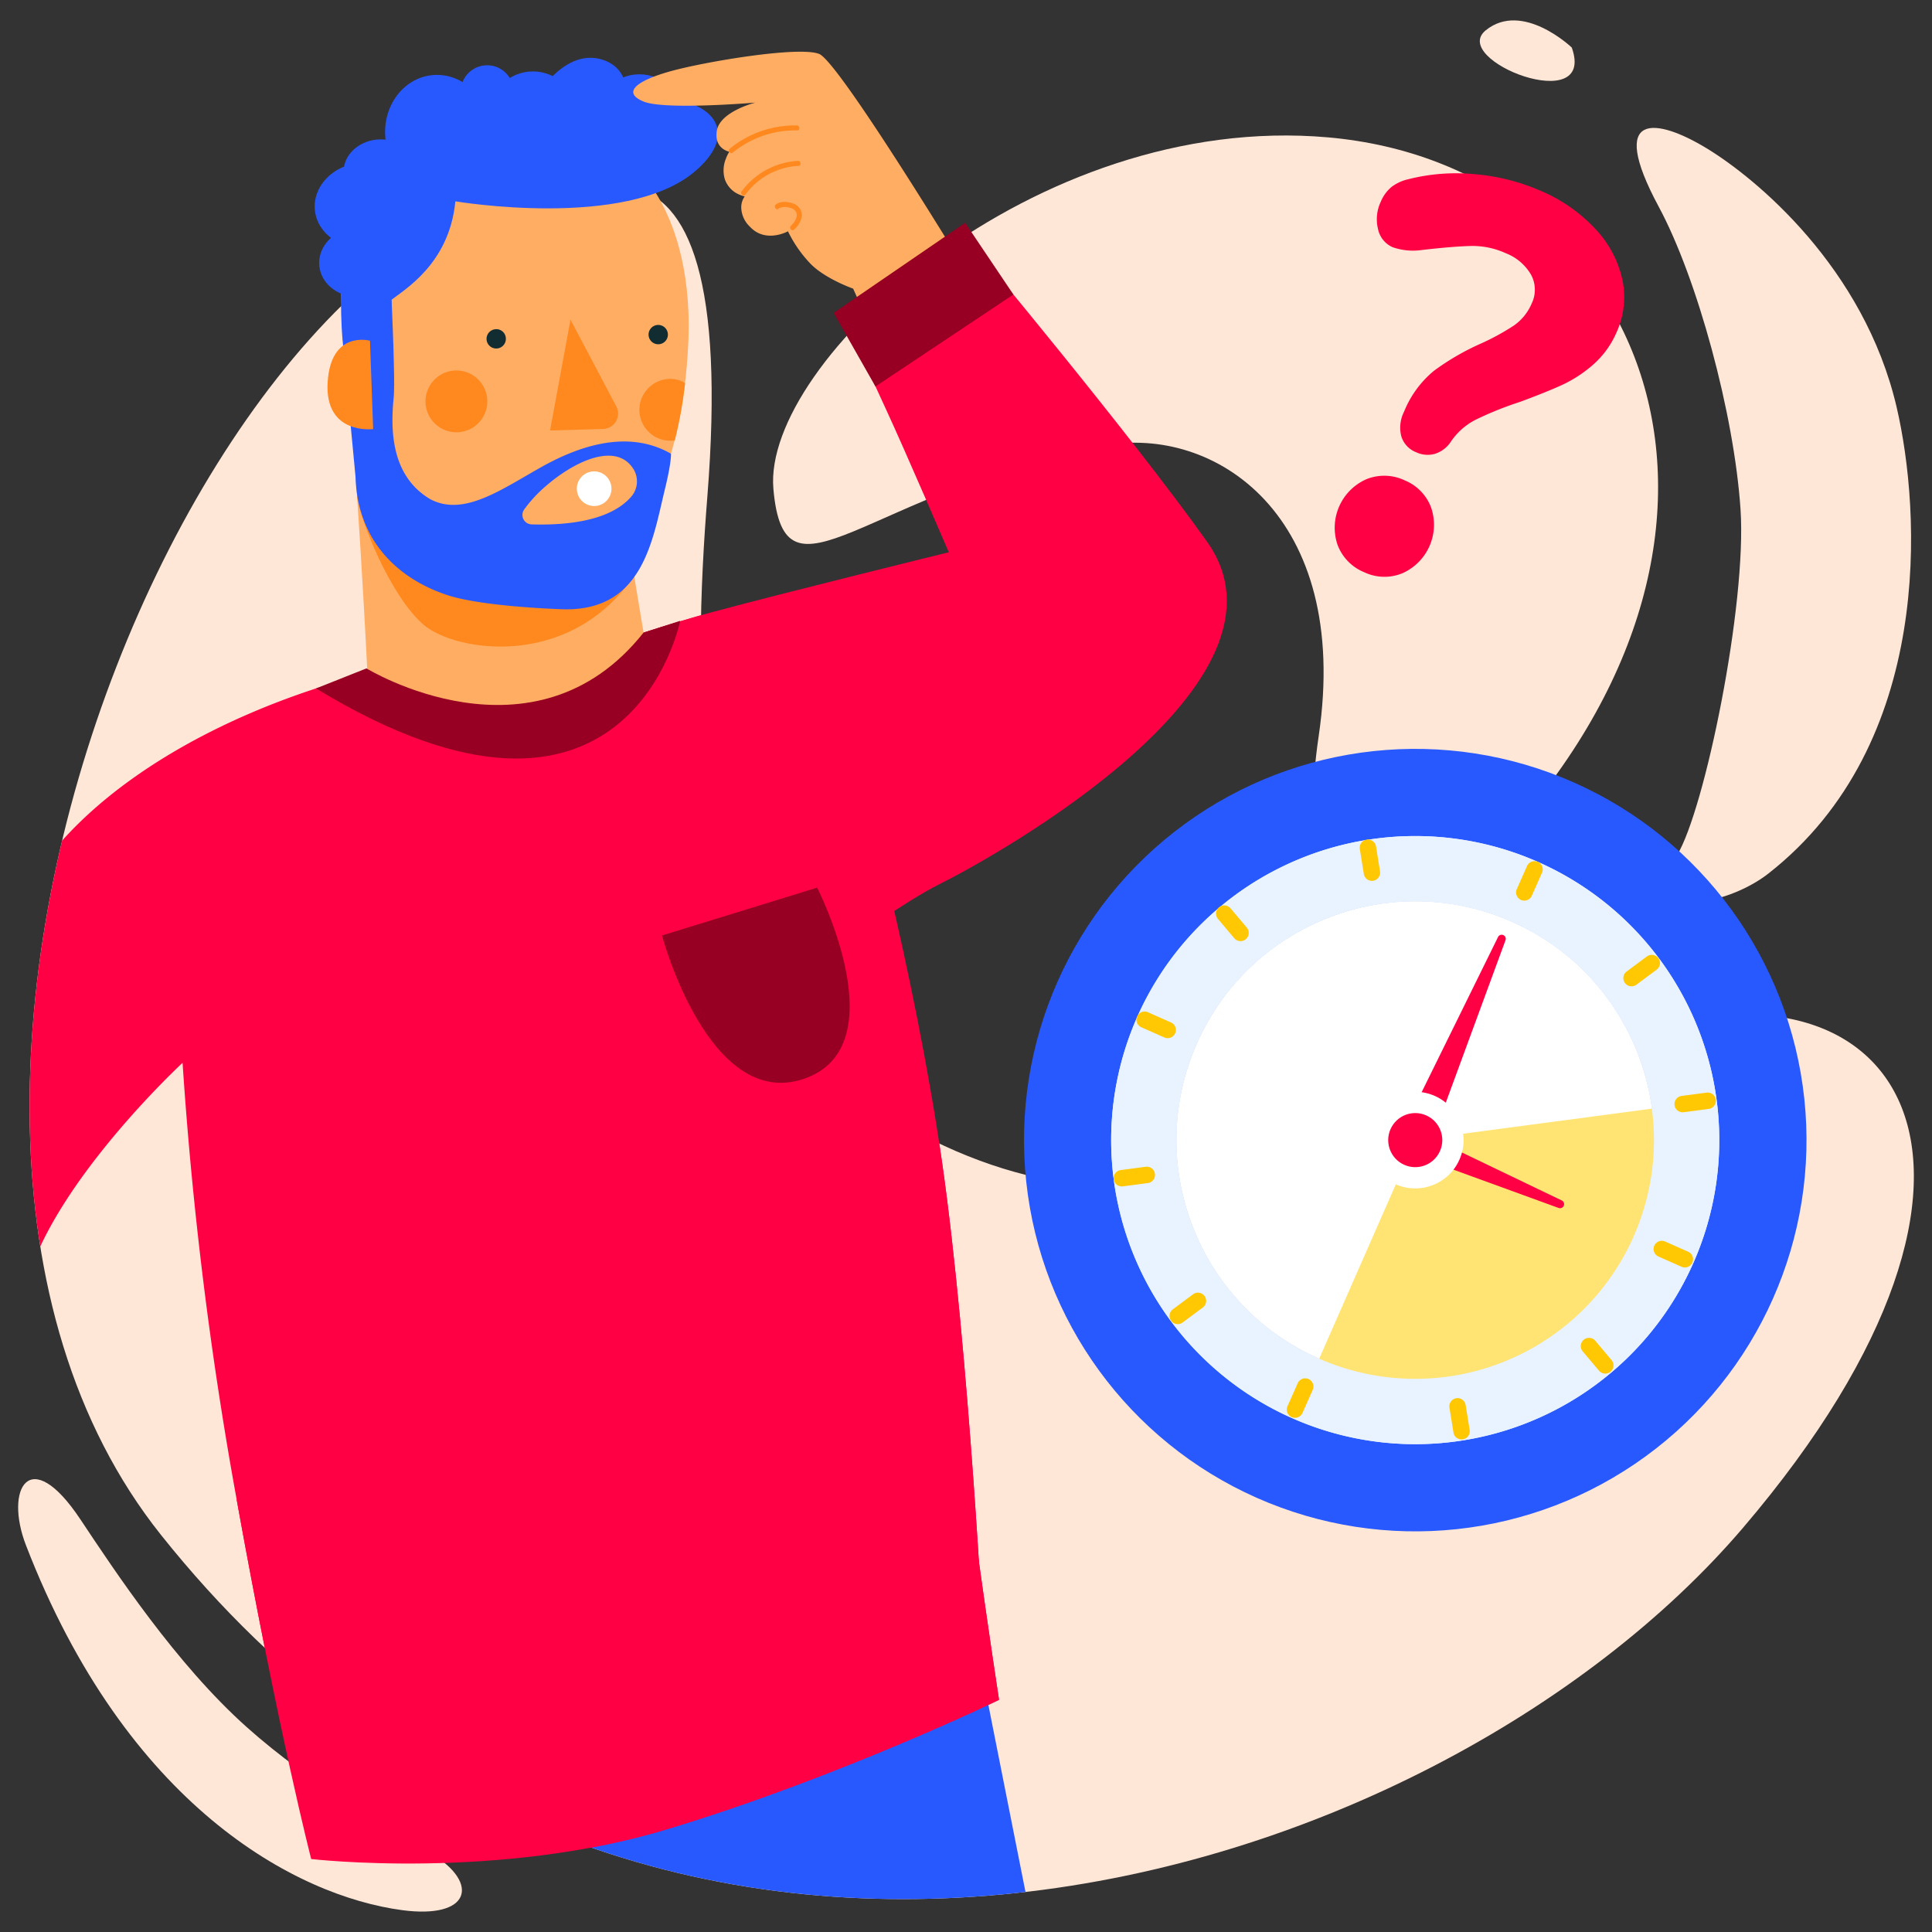 <?xml version="1.0" encoding="UTF-8"?>
<svg xmlns="http://www.w3.org/2000/svg" xmlns:xlink="http://www.w3.org/1999/xlink" id="Calque_1" data-name="Calque 1" viewBox="0 0 400 400">
  <rect x="0" y="0" width="400" height="400" fill="#333333" stroke="none"/>
  <defs>
    <style>.cls-1{fill:none;}.cls-2{clip-path:url(#clip-path);}.cls-3{fill:#f04;}.cls-4{fill:#ffe7d7;}.cls-5{fill:#2859ff;}.cls-6{fill:#e9f2ff;}.cls-7{fill:#fff;}.cls-8{fill:#ffe473;}.cls-9{fill:#ffc802;}.cls-10{clip-path:url(#clip-path-2);}.cls-11{fill:#bb664d;}.cls-12{fill:#980023;}.cls-13{fill:#ffad63;}.cls-14{fill:#ff891f;}.cls-15{opacity:0.72;isolation:isolate;}.cls-16{fill:#122d32;}</style>
    <clipPath id="clip-path">
      <path class="cls-1" d="M130.69-465.644c11.982,2.248,19.3,19.335,15.762,63.981-2.805,35.391-5.147,100.541,34.022,126.077,54.494,35.527,97.171,7.707,152.865-13.231,60.312-22.675,91.593,25.652,27.5,100.717S132.62-62.073,33.326-186.672c-73.45-92.168,16.382-294.164,97.364-278.972"></path>
    </clipPath>
    <clipPath id="clip-path-2">
      <path class="cls-1" d="M130.69,38.809c11.982,2.248,19.3,19.335,15.762,63.981-2.805,35.391-5.147,100.541,34.022,126.077,54.494,35.527,97.171,7.707,152.865-13.231,60.312-22.675,91.593,25.652,27.5,100.717S132.62,442.38,33.326,317.781C-40.124,225.612,49.708,23.617,130.69,38.809"></path>
    </clipPath>
  </defs>
  <title>pasde-contacteur</title>
  <g class="cls-2">
    <path class="cls-3" d="M335.61-64.622a197.466,197.466,0,0,0-5.209-92.006L323.176-182.1c-23.6-1.063-40.652,5.683-64.254,4.62-12.768-.575-24.829-.195-35.767-6.807-2.349,16.214-14.912,34.582-21.665,79.567-1.63,10.859-7.353,82.215-8.437,93.142-4.047,40.807-4.481,75.828-12.8,112.83-2,8.9-3.586,19.863,3.445,25.668,3.492,2.883,8.279,3.585,12.806,3.693,14.818.357,29.226-4.4,43.284-9.1,1.33-.445,2.77-.974,3.491-2.176a6.083,6.083,0,0,0,.376-3.88A281.414,281.414,0,0,1,251.43,8.176c3.622-13.335,14.825-42.035,16.158-55.789C264.907,7.769,255.652,78.671,252.97,134.054c-.126,2.6-.224,5.337.958,7.656,1.116,2.188,3.213,3.684,5.282,5.008,12.554,8.035,27.951,13.055,42.438,9.552a18.35,18.35,0,0,0,8.716-4.3c4.4-4.327,4.759-11.179,4.915-17.349a758.418,758.418,0,0,1,6.044-78.225c1.191-9.189,2.551-18.362,3.305-27.6"></path>
  </g>
  <path class="cls-4" d="M130.69,38.809c11.982,2.248,19.3,19.335,15.762,63.981-2.805,35.391-5.147,100.541,34.022,126.077,54.494,35.527,97.171,7.707,152.865-13.231,60.312-22.675,91.593,25.652,27.5,100.717S132.62,442.38,33.326,317.781C-40.124,225.612,49.708,23.617,130.69,38.809"></path>
  <path class="cls-4" d="M392.685,84.334c5,21.463,7.826,69.583-26.569,96.533-9,7.053-27.264,9.881-18.886-3.843,5.7-9.334,14.458-51.828,13.127-71.6s-8.952-47.793-16.921-62.6c-10.867-20.188-.279-18.3,9.88-12.137s32.614,24.639,39.369,53.642"></path>
  <path class="cls-4" d="M325.418,9.844S315.221.1,307.607,6.277s22.972,18.08,17.811,3.568"></path>
  <path class="cls-4" d="M273.026,152.358c6.755-45.877-21.712-64.332-44.39-60.114-49.43,9.2-66.222,35.218-68.514,8.964s53.992-78.147,114.834-72.769c65.62,5.8,96.019,80.148,36.187,145.539-23.642,25.838-44.535,21.963-38.117-21.62"></path>
  <path class="cls-4" d="M5.37,319.914c20.815,53.917,55.835,72.636,77.937,75.569,13.97,1.854,16.162-5.468,6.1-11.66-9.162-5.636-24.769-14.139-38.315-26.231-14.638-13.067-27.3-32.29-34.454-43.03C6.123,298.771.878,308.277,5.37,319.914"></path>
  <path class="cls-3" d="M290.113,90.286a7.3,7.3,0,0,1,.574-5.031,21.273,21.273,0,0,1,6.2-8.488,51.493,51.493,0,0,1,9.687-5.624,48.878,48.878,0,0,0,6.882-3.761,10.575,10.575,0,0,0,3.654-4.527,6.548,6.548,0,0,0-.09-5.92,10.4,10.4,0,0,0-5.327-4.536,16.612,16.612,0,0,0-7.211-1.471q-3.675.092-10.077.828a12.794,12.794,0,0,1-6.086-.578A5.272,5.272,0,0,1,285.3,47.4a8.446,8.446,0,0,1,.573-5.626,7.9,7.9,0,0,1,2.208-3.053,8.911,8.911,0,0,1,3.414-1.595,40.28,40.28,0,0,1,13.88-1.062,43.193,43.193,0,0,1,13.716,3.49,32.846,32.846,0,0,1,11.246,7.881,22.209,22.209,0,0,1,5.552,10.449,17.558,17.558,0,0,1-1.189,10.9,18.765,18.765,0,0,1-4.9,6.75,27.063,27.063,0,0,1-6.4,4.171q-3.311,1.508-8.68,3.493a71.075,71.075,0,0,0-9.158,3.679,13.626,13.626,0,0,0-5.218,4.629,6.132,6.132,0,0,1-3.265,2.453,5.538,5.538,0,0,1-3.884-.33A5.13,5.13,0,0,1,290.113,90.286Zm-13.191,22.505A10.972,10.972,0,0,1,282.934,99.2a9.88,9.88,0,0,1,7.938.274,9.735,9.735,0,0,1,5.433,5.64,10.972,10.972,0,0,1-6.011,13.592,9.727,9.727,0,0,1-7.828-.225A9.871,9.871,0,0,1,276.922,112.791Z"></path>
  <circle class="cls-5" cx="293.014" cy="236.049" r="77.996" transform="translate(-41.536 408.248) rotate(-66.09)"></circle>
  <circle class="cls-5" cx="293.014" cy="236.049" r="81.004" transform="translate(-41.536 408.248) rotate(-66.09)"></circle>
  <circle class="cls-5" cx="293.015" cy="236.047" r="70.99" transform="translate(-41.534 408.248) rotate(-66.09)"></circle>
  <path class="cls-6" d="M318.522,178.5a62.95,62.95,0,1,0,32.034,83.059A62.948,62.948,0,0,0,318.522,178.5ZM272.975,281.233a49.428,49.428,0,1,1,65.218-25.156A49.427,49.427,0,0,1,272.975,281.233Z"></path>
  <circle class="cls-7" cx="293.009" cy="236.045" r="49.428" transform="translate(-41.536 408.241) rotate(-66.09)"></circle>
  <circle class="cls-7" cx="293.009" cy="236.045" r="49.428" transform="translate(-41.536 408.241) rotate(-66.09)"></circle>
  <path class="cls-8" d="M293.012,236.047l-24.943,56.766s34.554,12.971,60.576-7.714c12.625-10.036,27.779-21.881,25.832-57.227Z"></path>
  <circle class="cls-1" cx="293.009" cy="236.045" r="49.428" transform="translate(-41.536 408.241) rotate(-66.09)"></circle>
  <path class="cls-6" d="M318.522,178.5a62.951,62.951,0,1,0,32.034,83.059A62.948,62.948,0,0,0,318.522,178.5ZM272.975,281.233a49.428,49.428,0,1,1,65.218-25.156A49.427,49.427,0,0,1,272.975,281.233Z"></path>
  <path class="cls-9" d="M314.9,186.321h0a1.7,1.7,0,0,1-.865-2.243l2.116-4.772a1.7,1.7,0,0,1,2.243-.865h0a1.7,1.7,0,0,1,.865,2.243l-2.116,4.772A1.7,1.7,0,0,1,314.9,186.321Z"></path>
  <path class="cls-9" d="M267.424,293.4h0a1.7,1.7,0,0,1-.865-2.243l2.116-4.772a1.7,1.7,0,0,1,2.243-.865h0a1.7,1.7,0,0,1,.865,2.243l-2.116,4.772A1.7,1.7,0,0,1,267.424,293.4Z"></path>
  <path class="cls-9" d="M346.694,228.81h0a1.7,1.7,0,0,1,1.463-1.908l5.175-.684a1.7,1.7,0,0,1,1.908,1.463h0a1.7,1.7,0,0,1-1.463,1.908l-5.175.684A1.7,1.7,0,0,1,346.694,228.81Z"></path>
  <path class="cls-9" d="M230.574,244.159h0a1.7,1.7,0,0,1,1.463-1.908l5.175-.684a1.7,1.7,0,0,1,1.908,1.463h0a1.7,1.7,0,0,1-1.463,1.908l-5.175.684A1.7,1.7,0,0,1,230.574,244.159Z"></path>
  <path class="cls-9" d="M336.428,203.523h0a1.7,1.7,0,0,1,.349-2.379l4.187-3.117a1.7,1.7,0,0,1,2.379.349h0a1.7,1.7,0,0,1-.349,2.379l-4.187,3.117A1.7,1.7,0,0,1,336.428,203.523Z"></path>
  <path class="cls-9" d="M242.472,273.464h0a1.7,1.7,0,0,1,.349-2.379l4.187-3.117a1.7,1.7,0,0,1,2.379.349h0a1.7,1.7,0,0,1-.349,2.379l-4.187,3.117A1.7,1.7,0,0,1,242.472,273.464Z"></path>
  <path class="cls-9" d="M342.506,257.909h0a1.7,1.7,0,0,1,2.243-.865l4.772,2.116a1.7,1.7,0,0,1,.865,2.243h0a1.7,1.7,0,0,1-2.243.865l-4.772-2.116A1.7,1.7,0,0,1,342.506,257.909Z"></path>
  <path class="cls-9" d="M235.428,210.437h0a1.7,1.7,0,0,1,2.243-.865l4.772,2.116a1.7,1.7,0,0,1,.865,2.243h0a1.7,1.7,0,0,1-2.243.865l-4.772-2.116A1.7,1.7,0,0,1,235.428,210.437Z"></path>
  <path class="cls-9" d="M301.5,289.489h0a1.7,1.7,0,0,1,1.948,1.409l.827,5.154A1.7,1.7,0,0,1,302.869,298h0a1.7,1.7,0,0,1-1.948-1.409l-.827-5.154A1.7,1.7,0,0,1,301.5,289.489Z"></path>
  <path class="cls-9" d="M282.945,173.839h0a1.7,1.7,0,0,1,1.948,1.409l.827,5.154a1.7,1.7,0,0,1-1.409,1.948h0a1.7,1.7,0,0,1-1.948-1.409l-.827-5.154A1.7,1.7,0,0,1,282.945,173.839Z"></path>
  <path class="cls-9" d="M327.886,277.394h0a1.7,1.7,0,0,1,2.4.2l3.366,3.99a1.7,1.7,0,0,1-.2,2.4h0a1.7,1.7,0,0,1-2.4-.2l-3.366-3.99A1.7,1.7,0,0,1,327.886,277.394Z"></path>
  <path class="cls-9" d="M252.371,187.856h0a1.7,1.7,0,0,1,2.4.2l3.365,3.99a1.7,1.7,0,0,1-.2,2.4h0a1.7,1.7,0,0,1-2.4-.2l-3.365-3.99A1.7,1.7,0,0,1,252.371,187.856Z"></path>
  <path class="cls-3" d="M296.265,236.647l15.44-42a.843.843,0,0,0-1.548-.657l-20.271,41.177Z"></path>
  <path class="cls-3" d="M288.559,237.667,322.71,250.1a.843.843,0,0,0,.65-1.552l-30.328-14.565Z"></path>
  <circle class="cls-7" cx="293.012" cy="236.047" r="10.004" transform="translate(-41.536 408.245) rotate(-66.09)"></circle>
  <circle class="cls-3" cx="293.012" cy="236.047" r="5.599" transform="translate(-41.536 408.245) rotate(-66.09)"></circle>
  <g class="cls-10">
    <path class="cls-3" d="M31.946,175.725c8.472-5.714,53.308-29.038,58.011-30.487s41.876-14.292,57.3-18.45,49.178-12.449,49.178-12.449-8.906-20.759-13.052-29.714S176.726,70.1,176.726,70.1s3.991-5.257,13.039-11.677,11.862-7.353,11.862-7.353,32.35,38.717,48.259,61.051c20.753,29.132-43.311,64.955-55.624,71.06s-54.382,37.578-54.382,37.578"></path>
    <polygon class="cls-5" points="216.258 411.556 69.996 426.909 60.62 351.367 199.828 328.778 216.258 411.556"></polygon>
    <path class="cls-3" d="M50.142,176.848S66.68,358.192,69.4,359.531s32.853,5.06,74.2-1.74,60.151-15.83,60.151-15.83-3.094-62.1-8.705-101.3S177.9,158.01,174.742,149.276s-53.407-6.846-74.551,1.453S50.142,176.848,50.142,176.848Z"></path>
    <path class="cls-11" d="M52.429,201.114c.95,5.93,1.279,12,1.913,17.965q1.971,18.546,3.855,37.1,2.255,21.981,4.5,43.963,1.993,19.268,4,38.535c.466,4.465.922,8.932,1.412,13.4a55.693,55.693,0,0,0,1.1,7.51c.035.14.071.28.107.42.088.34.036.075.05.178.088.643,1.094.544,1.006-.1-.036-.267-.037.27-.025.039.005-.105.022-.216.025-.325,0-.154,0-.308,0-.462,0-.423,0-.838-.023-1.26-.084-1.242-.2-2.482-.3-3.723-.318-4.03-.817-8.051-1.233-12.072q-1.916-18.509-3.8-37.021-2.244-21.98-4.54-43.954Q58.47,242,56.416,222.7c-.75-6.99-1.45-14.005-2.479-20.962-.038-.254-.075-.509-.121-.762-.157-.874-1.53-.75-1.387.141Z"></path>
    <path class="cls-11" d="M60.619,274.868a10.071,10.071,0,0,0-3.291,1.942,16.762,16.762,0,0,0-2.36,3.063,14.792,14.792,0,0,0-1.534,3.428,6.677,6.677,0,0,0-.362,3.768c.126.484.758.361.957.027a22.16,22.16,0,0,0,1.246-3.136,21.171,21.171,0,0,1,1.58-3.078,18.468,18.468,0,0,1,2.07-2.666c.773-.857,1.381-1.84,2.192-2.665.311-.316-.112-.849-.5-.684Z"></path>
    <path class="cls-11" d="M59.979,270.378a6.048,6.048,0,0,0-3.858-1.149,15.543,15.543,0,0,0-4.3.362,13.645,13.645,0,0,0-4.01,1.634c-1.083.649-2.612,1.71-2.8,3.04a.663.663,0,0,0,.713.762c1.152-.156,2.2-1.144,3.2-1.72a16.658,16.658,0,0,1,3.443-1.435,13.335,13.335,0,0,1,3.574-.554,23.612,23.612,0,0,0,3.724.1.6.6,0,0,0,.312-1.04Z"></path>
    <path class="cls-3" d="M108.4,134.116C67.83,137,28.571,153.96,10.141,177.266s-51.029,79.949-42.219,108.949,37.23,78.056,58.5,96.071c0,0,2.526-.881,13.2-11.062s11.441-14.87,11.441-14.87S7.532,298.374,4.505,276.009C1.59,253.508,37.8,220.044,37.8,220.044A799.325,799.325,0,0,0,49,310.469c8.873,49.177,15.432,74.421,15.432,74.421s38.83,4.515,74.106-6.3c35.287-10.7,68.3-26.656,68.3-26.656s-8.929-58.025-11.78-92.119"></path>
    <polygon class="cls-12" points="172.6 64.778 199.83 46.13 209.819 60.985 181.255 80.024 172.6 64.778"></polygon>
  </g>
  <path class="cls-3" d="M31.946,175.725c8.472-5.714,53.308-29.038,58.011-30.487s41.876-14.292,57.3-18.45,49.178-12.449,49.178-12.449-8.906-20.759-13.052-29.714S176.726,70.1,176.726,70.1s3.991-5.257,13.039-11.677,11.862-7.353,11.862-7.353,32.35,38.717,48.259,61.051c20.753,29.132-43.311,64.955-55.624,71.06s-54.382,37.578-54.382,37.578"></path>
  <path class="cls-3" d="M50.142,176.848S66.68,358.192,69.4,359.531s32.853,5.06,74.2-1.74,60.151-15.83,60.151-15.83-3.094-62.1-8.705-101.3S177.9,158.01,174.742,149.276s-53.407-6.846-74.551,1.453S50.142,176.848,50.142,176.848Z"></path>
  <path class="cls-3" d="M49,310.469c8.873,49.177,15.432,74.421,15.432,74.421s38.83,4.515,74.106-6.3c35.287-10.7,68.3-26.656,68.3-26.656s-8.929-58.025-11.78-92.119"></path>
  <path class="cls-13" d="M76.173,141.365s5.129,10.872,28.708,9.408,29.543-12.663,29.543-12.663L129.9,110.822s10.653-8.593,12.5-37.871c1.975-29.291-11.793-47.327-32.629-47.885S67.911,37.911,70.936,66.291c2.972,27.849,5.237,75.074,5.237,75.074"></path>
  <path class="cls-14" d="M106.94,123.405c12.585,2.471,20.8-.58,24.248-4.059-13.433,19.466-37.109,15.561-43.541,9.961-6.956-6.056-13.249-22.016-13.723-26.66,2.82,5.746,20.431,18.286,33.016,20.757"></path>
  <path class="cls-5" d="M81.621,79.764s-.81-13.654-.553-17.7c2.478-2,11.983-7.388,13.206-20.382,0,0,35.191,5.932,49.514-6.118,14.19-12.036-6.406-19.456-14.62-11.916,0,0,3.074-9.3-4.919-11.43-7.979-2-13.732,8.639-13.732,8.639s-9.336-3.473-18.339.259c-8.871,3.719-15.85,11.536-19.225,23.14-3.508,11.618-2.034,26.08-2.034,26.08Z"></path>
  <ellipse class="cls-5" cx="75.31" cy="42.459" rx="10.165" ry="8.835" transform="matrix(0.995, -0.101, 0.101, 0.995, -3.916, 7.853)"></ellipse>
  <ellipse class="cls-5" cx="90.683" cy="27.571" rx="10.938" ry="12.076" transform="translate(-2.328 9.335) rotate(-5.818)"></ellipse>
  <ellipse class="cls-5" cx="74.34" cy="54.21" rx="8.263" ry="7.222" transform="matrix(0.995, -0.101, 0.101, 0.995, -5.112, 7.815)"></ellipse>
  <ellipse class="cls-5" cx="78.605" cy="35.219" rx="7.46" ry="6.384" transform="matrix(0.995, -0.101, 0.101, 0.995, -3.165, 8.15)"></ellipse>
  <circle class="cls-5" cx="110.336" cy="23.877" r="9.09" transform="translate(-1.852 11.308) rotate(-5.818)"></circle>
  <circle class="cls-5" cx="132.377" cy="24.474" r="9.09" transform="translate(-1.799 13.545) rotate(-5.818)"></circle>
  <circle class="cls-5" cx="100.861" cy="18.985" r="5.475" transform="translate(-1.405 10.322) rotate(-5.818)"></circle>
  <path class="cls-13" d="M201.016,57.771,182.091,71.984l-5.454-12.222s-5.7-2-8.759-5.086a25.933,25.933,0,0,1-4.324-5.971c-.275-.511-.412-.825-.412-.825a5.407,5.407,0,0,1-.6.284c-.012,0-.01.013-.022.014-1.374.55-4.735,1.5-7.266-1.252a5.651,5.651,0,0,1-1.788-3.968v-.012a3.875,3.875,0,0,1,.717-2.277,5.51,5.51,0,0,1-1.019-.342,5.306,5.306,0,0,1-3.1-3.236,6.39,6.39,0,0,1,.235-4.256c0-.012,0-.023.009-.024a6.868,6.868,0,0,1,.69-1.395,3.284,3.284,0,0,1-.742-.264c-.9-.424-2.252-1.505-1.846-4.079.647-4,7.975-5.83,7.975-5.83s-18.746,1.594-23.139-.221-1.717-4.2,5.346-6.207,26.783-5.32,31-3.651S201.016,57.771,201.016,57.771Z"></path>
  <polygon class="cls-12" points="172.6 64.778 199.83 46.13 209.819 60.985 181.255 80.024 172.6 64.778"></polygon>
  <path class="cls-12" d="M75.869,138.382s34.666,21.243,57.372-7.409l7.585-2.436s-10.554,53.438-75.4,14Z"></path>
  <path class="cls-12" d="M137.047,193.684l32.138-9.912s16.868,32.985-2.8,39.605S137.047,193.684,137.047,193.684Z"></path>
  <path class="cls-14" d="M151.712,31.6A20.479,20.479,0,0,1,165.05,27c.668.007.557-1.027-.105-1.034a21.4,21.4,0,0,0-13.845,4.8c-.52.418.089,1.261.613.84Z"></path>
  <path class="cls-14" d="M154.35,40.267a14.561,14.561,0,0,1,10.941-5.923c.668-.043.562-1.077-.105-1.034a15.6,15.6,0,0,0-11.641,6.3c-.4.535.4,1.194.806.657Z"></path>
  <path class="cls-14" d="M161.214,43.2c.646-.57,2.282-.342,2.979.068,1.465.86.535,2.613-.418,3.449-.5.438.109,1.282.613.84,1.331-1.168,2.387-3.289.868-4.79-1-.987-3.553-1.379-4.656-.407-.5.439.11,1.283.613.84Z"></path>
  <path class="cls-14" d="M118.113,66.176l9.469,17.937a3.185,3.185,0,0,1-2.738,4.7l-10.96.313Z"></path>
  <path class="cls-14" d="M100.88,83.478a6.4,6.4,0,1,0-6.767,6.014,6.4,6.4,0,0,0,6.767-6.014"></path>
  <path class="cls-14" d="M138.134,78.48a6.4,6.4,0,1,0,1.3,12.737l.265-.027a87.979,87.979,0,0,0,2.141-11.882,5.852,5.852,0,0,0-3.7-.829"></path>
  <path class="cls-16" d="M104.725,69.953a2,2,0,1,1-2.193-1.787,1.964,1.964,0,0,1,2.193,1.787"></path>
  <path class="cls-16" d="M136.483,71.265a2,2,0,1,0-2.193-1.787,2,2,0,0,0,2.193,1.787"></path>
  <circle class="cls-7" cx="123.013" cy="101.179" r="3.587" transform="translate(-9.623 12.991) rotate(-5.818)"></circle>
  <path class="cls-5" d="M138.917,93.939c-8.866-5.108-19.034-1.612-26.81,2.746-8.347,4.681-16.006,10.223-22.838,6.76-.064-.033-.128-.065-.193-.1-8.052-4.779-8.26-14.156-7.566-21.028.348-3.434-.442-20.252-.442-20.252L70.919,70.336l2.694,28.446c.375,13.1,8.733,21.1,19.143,24.47,7.3,2.365,23.325,2.9,24.339,2.9,16.125.131,18.06-14.6,20.56-24.83C139.077,95.506,138.917,93.939,138.917,93.939Zm-25.853,6.653c5.872-5.09,14.418-9.134,18.035-3.558a4.848,4.848,0,0,1-.487,5.887c-3.509,3.93-9.789,5.315-15.871,5.612-1.593.078-3.174.081-4.687.036a1.955,1.955,0,0,1-1.534-3.08A27.961,27.961,0,0,1,113.064,100.592Z"></path>
  <path class="cls-14" d="M76.6,70.54s-8.138-2.254-8.768,8.669,9.427,9.63,9.427,9.63Z"></path>
</svg>
